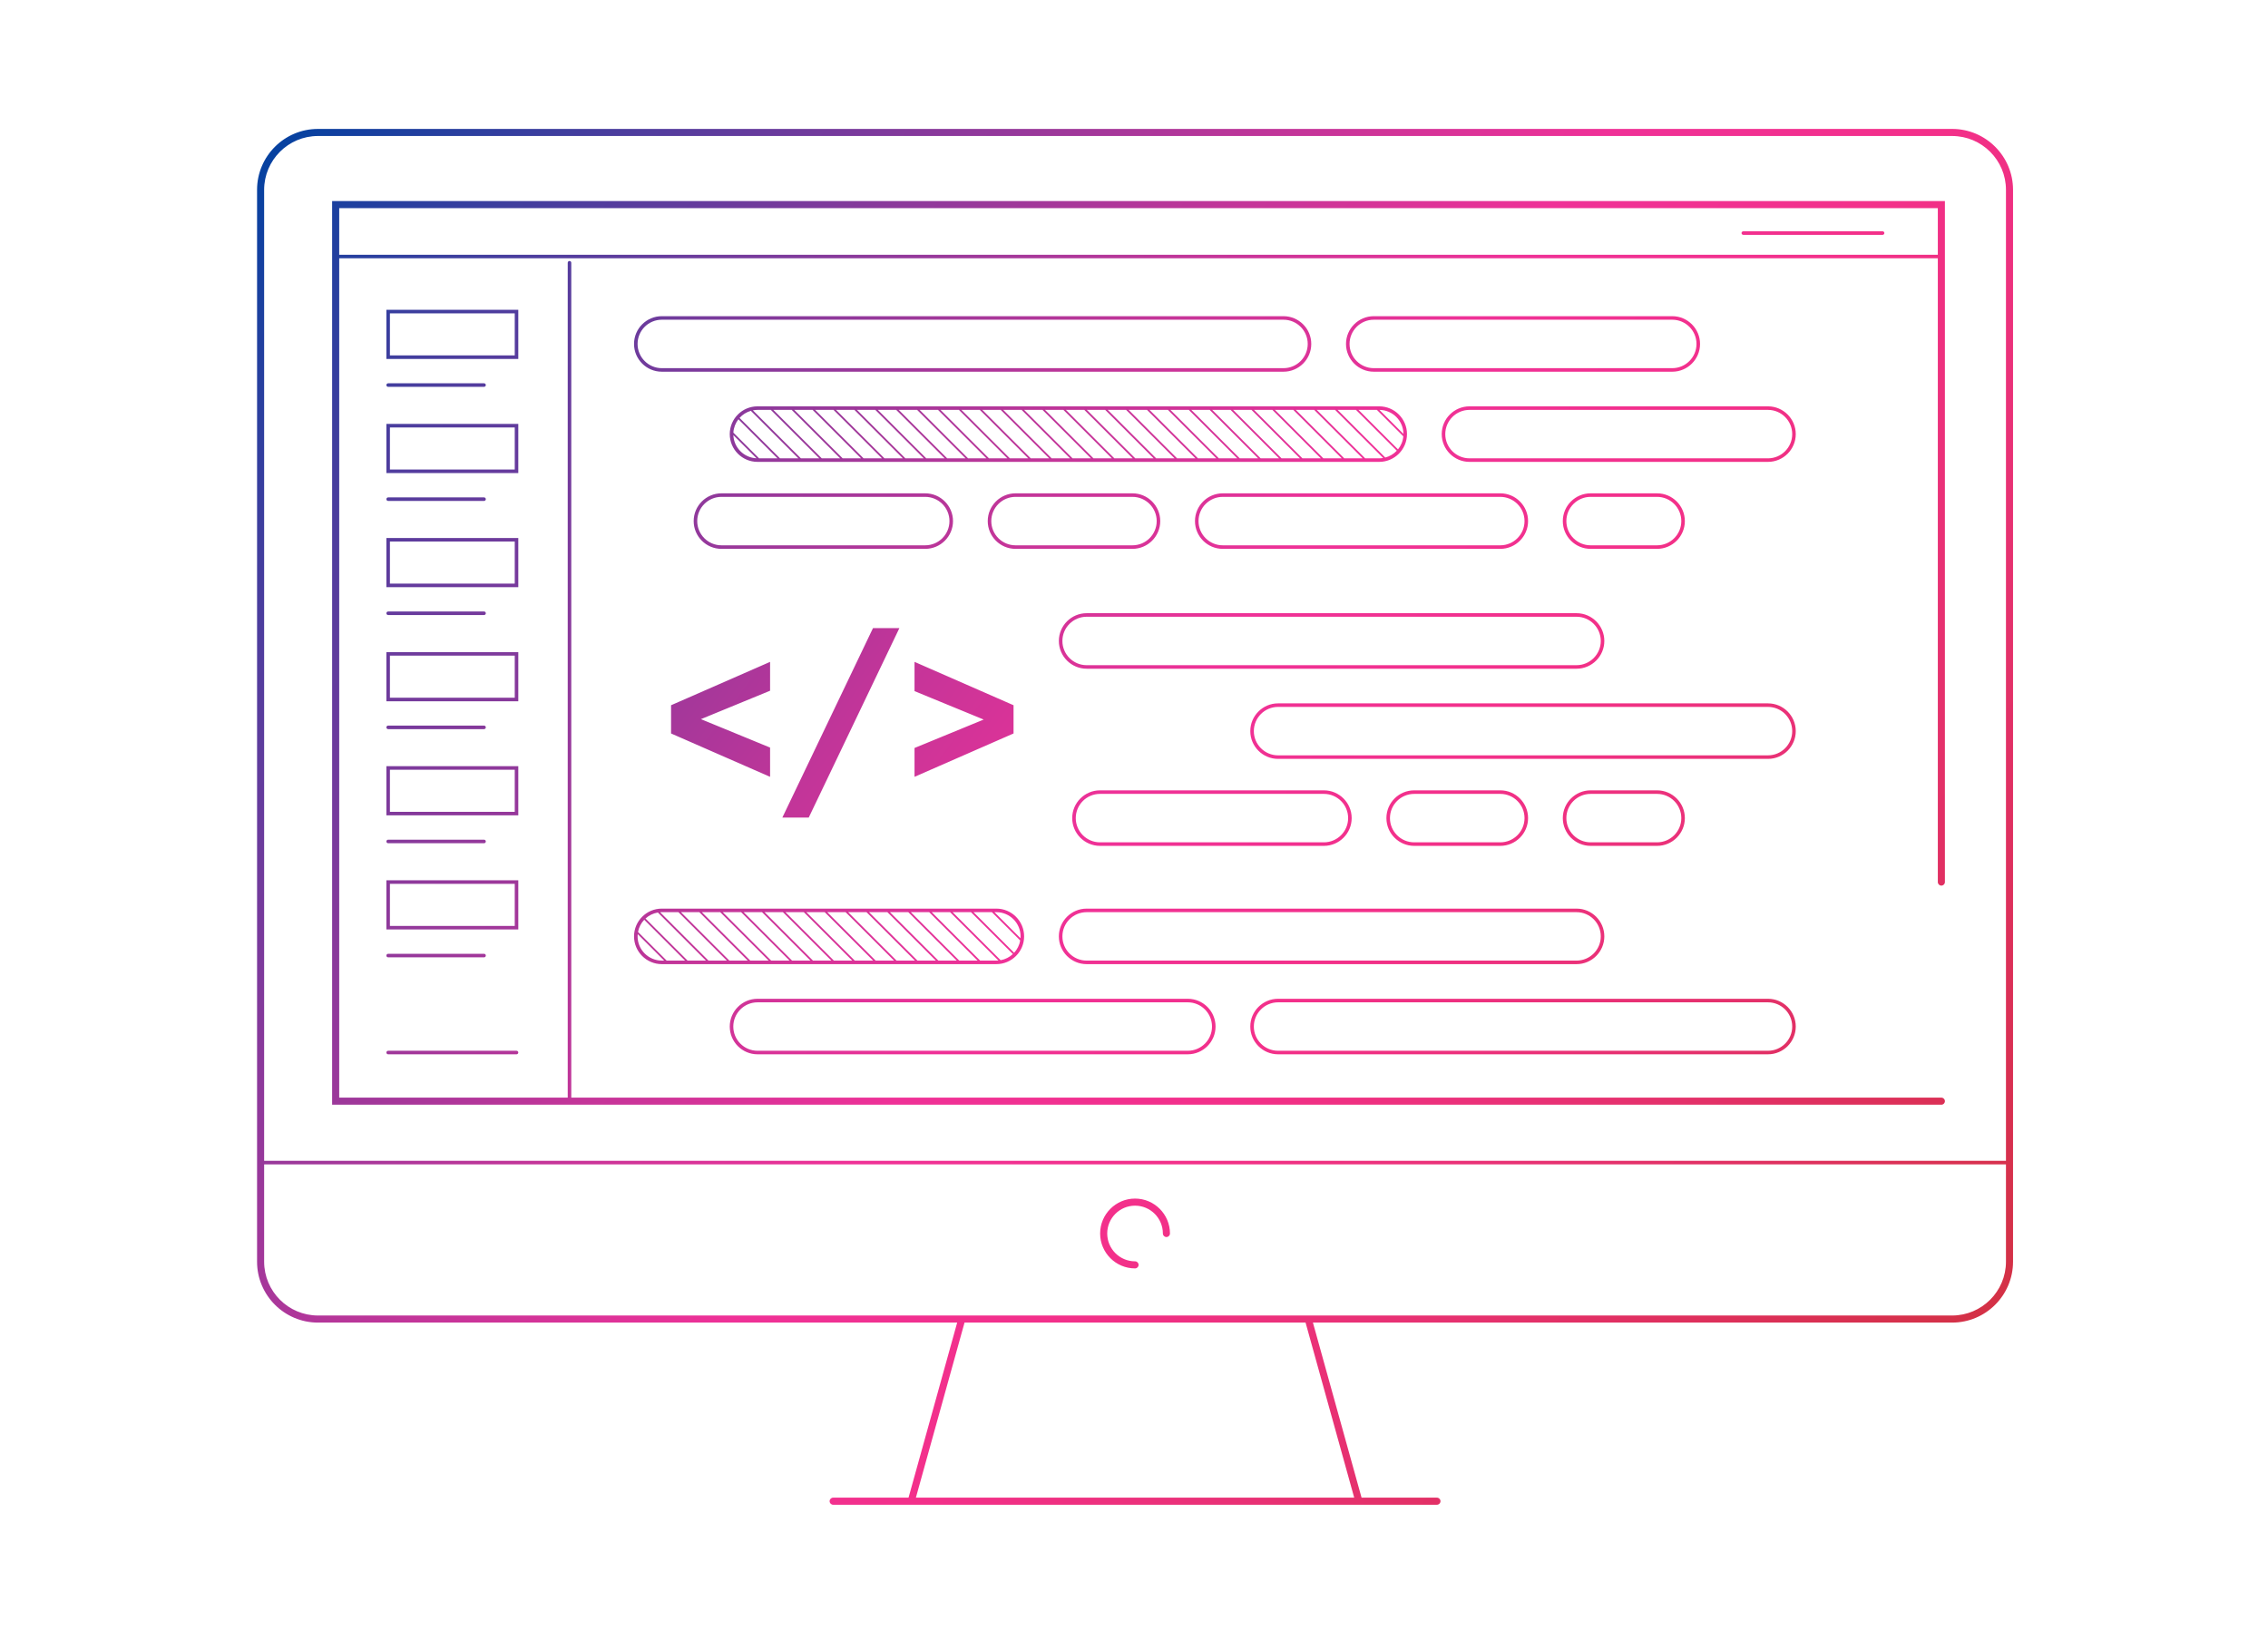 <?xml version="1.0" encoding="UTF-8"?><svg id="farbe" xmlns="http://www.w3.org/2000/svg" xmlns:xlink="http://www.w3.org/1999/xlink" viewBox="0 0 640 460"><defs><linearGradient id="AUNDS-VERLAUF" x1="24.744" y1="-12.605" x2="628.638" y2="431.67" gradientUnits="userSpaceOnUse"><stop offset="0" stop-color="#0641a0"/><stop offset=".1" stop-color="#0641a0"/><stop offset=".2" stop-color="#4b3d9e"/><stop offset=".3" stop-color="#8b399b"/><stop offset=".4" stop-color="#c13599"/><stop offset=".5" stop-color="#ef3197"/><stop offset=".6" stop-color="#f3308a"/><stop offset=".7" stop-color="#e83174"/><stop offset=".8" stop-color="#dd305a"/><stop offset=".9" stop-color="#d13141"/><stop offset="1" stop-color="#cb3136"/></linearGradient></defs><path d="m550.867,36.386H89.726c-9.478,0-17.188,7.71-17.188,17.188v302.512c0,9.477,7.71,17.187,17.188,17.187h180.376l-13.725,49.408h-21.271c-.553,0-1,.447-1,1s.447,1,1,1h170.38c.553,0,1-.447,1-1s-.447-1-1-1h-21.271l-13.725-49.408h180.376c9.478,0,17.188-7.71,17.188-17.187V53.573c0-9.478-7.71-17.188-17.188-17.188Zm-461.142,2h461.142c8.374,0,15.188,6.813,15.188,15.188v274.041H74.538V53.573c0-8.374,6.813-15.188,15.188-15.188Zm292.414,384.294h-123.686l13.725-49.408h96.236l13.725,49.408Zm168.728-51.408H89.726c-8.374,0-15.188-6.812-15.188-15.187v-27.471h491.517v27.471c0,8.374-6.813,15.187-15.188,15.187Zm-2.038-60.489c0-.553-.447-1-1-1H161.206V74.16c0-.276-.224-.5-.5-.5s-.5.224-.5.5v235.622h-64.484V72.894h451.107v176.051c0,.553.447,1,1,1s1-.447,1-1V56.749H93.722v255.033h454.107c.553,0,1-.447,1-1Zm-2-252.033v13.145H95.722v-13.145h451.107Zm-400.573,28.683h-37.226v13.873h37.226v-13.873Zm-1,12.873h-35.226v-11.873h35.226v11.873Zm346.182-34.526c0-.276.224-.5.5-.5h39.305c.276,0,.5.224.5.5s-.224.5-.5.5h-39.305c-.276,0-.5-.224-.5-.5Zm-19.542,39.126c4.319,0,7.834-3.515,7.834-7.835s-3.515-7.835-7.834-7.835h-84.234c-4.32,0-7.835,3.515-7.835,7.835s3.515,7.835,7.835,7.835h84.234Zm-91.069-7.835c0-3.769,3.066-6.835,6.835-6.835h84.234c3.769,0,6.834,3.066,6.834,6.835s-3.065,6.835-6.834,6.835h-84.234c-3.769,0-6.835-3.066-6.835-6.835Zm118.079,17.612h-84.234c-4.32,0-7.835,3.515-7.835,7.835s3.515,7.835,7.835,7.835h84.234c4.319,0,7.834-3.515,7.834-7.835s-3.515-7.835-7.834-7.835Zm0,14.67h-84.234c-3.769,0-6.835-3.066-6.835-6.835s3.066-6.835,6.835-6.835h84.234c3.769,0,6.834,3.066,6.834,6.835s-3.065,6.835-6.834,6.835Zm-229.981,17.714c0-4.32-3.515-7.835-7.835-7.835h-57.506c-4.32,0-7.835,3.515-7.835,7.835s3.515,7.835,7.835,7.835h57.506c4.32,0,7.835-3.515,7.835-7.835Zm-72.176,0c0-3.769,3.066-6.835,6.835-6.835h57.506c3.769,0,6.835,3.066,6.835,6.835s-3.066,6.835-6.835,6.835h-57.506c-3.769,0-6.835-3.066-6.835-6.835Zm226.618-7.835h-78.324c-4.319,0-7.834,3.515-7.834,7.835s3.515,7.835,7.834,7.835h78.324c4.32,0,7.835-3.515,7.835-7.835s-3.515-7.835-7.835-7.835Zm0,14.67h-78.324c-3.769,0-6.834-3.066-6.834-6.835s3.065-6.835,6.834-6.835h78.324c3.769,0,6.835,3.066,6.835,6.835s-3.066,6.835-6.835,6.835Zm-103.798,1c4.32,0,7.835-3.515,7.835-7.835s-3.515-7.835-7.835-7.835h-33.006c-4.32,0-7.835,3.515-7.835,7.835s3.515,7.835,7.835,7.835h33.006Zm-39.841-7.835c0-3.769,3.066-6.835,6.835-6.835h33.006c3.769,0,6.835,3.066,6.835,6.835s-3.066,6.835-6.835,6.835h-33.006c-3.769,0-6.835-3.066-6.835-6.835Zm187.88,7.835c4.32,0,7.835-3.515,7.835-7.835s-3.515-7.835-7.835-7.835h-18.768c-4.319,0-7.834,3.515-7.834,7.835s3.515,7.835,7.834,7.835h18.768Zm-25.602-7.835c0-3.769,3.065-6.835,6.834-6.835h18.768c3.769,0,6.835,3.066,6.835,6.835s-3.066,6.835-6.835,6.835h-18.768c-3.769,0-6.834-3.066-6.834-6.835Zm-143.209,33.83c0,4.32,3.515,7.835,7.834,7.835h138.254c4.32,0,7.835-3.515,7.835-7.835s-3.515-7.835-7.835-7.835h-138.254c-4.319,0-7.834,3.515-7.834,7.835Zm152.923,0c0,3.769-3.066,6.835-6.835,6.835h-138.254c-3.769,0-6.834-3.066-6.834-6.835s3.065-6.835,6.834-6.835h138.254c3.769,0,6.835,3.066,6.835,6.835Zm47.186,17.612h-138.254c-4.32,0-7.835,3.515-7.835,7.835,0,4.319,3.515,7.834,7.835,7.834h138.254c4.319,0,7.834-3.515,7.834-7.834,0-4.32-3.515-7.835-7.834-7.835Zm0,14.669h-138.254c-3.769,0-6.835-3.065-6.835-6.834s3.066-6.835,6.835-6.835h138.254c3.769,0,6.834,3.066,6.834,6.835s-3.065,6.834-6.834,6.834Zm-75.539,25.55c4.32,0,7.835-3.515,7.835-7.835s-3.515-7.835-7.835-7.835h-24.304c-4.32,0-7.835,3.515-7.835,7.835s3.515,7.835,7.835,7.835h24.304Zm-31.139-7.835c0-3.769,3.066-6.835,6.835-6.835h24.304c3.769,0,6.835,3.066,6.835,6.835s-3.066,6.835-6.835,6.835h-24.304c-3.769,0-6.835-3.066-6.835-6.835Zm-89.662,0c0,4.32,3.515,7.835,7.835,7.835h63.188c4.32,0,7.835-3.515,7.835-7.835s-3.515-7.835-7.835-7.835h-63.188c-4.32,0-7.835,3.515-7.835,7.835Zm7.835-6.835h63.188c3.769,0,6.835,3.066,6.835,6.835s-3.066,6.835-6.835,6.835h-63.188c-3.769,0-6.835-3.066-6.835-6.835s3.066-6.835,6.835-6.835Zm157.207,14.67c4.32,0,7.835-3.515,7.835-7.835s-3.515-7.835-7.835-7.835h-18.768c-4.319,0-7.834,3.515-7.834,7.835s3.515,7.835,7.834,7.835h18.768Zm-25.602-7.835c0-3.769,3.065-6.835,6.834-6.835h18.768c3.769,0,6.835,3.066,6.835,6.835s-3.066,6.835-6.835,6.835h-18.768c-3.769,0-6.834-3.066-6.834-6.835Zm10.714,33.381c0-4.32-3.515-7.835-7.835-7.835h-138.254c-4.319,0-7.834,3.515-7.834,7.835,0,4.319,3.515,7.834,7.834,7.834h138.254c4.32,0,7.835-3.515,7.835-7.834Zm-152.923,0c0-3.769,3.065-6.835,6.834-6.835h138.254c3.769,0,6.835,3.066,6.835,6.835s-3.066,6.834-6.835,6.834h-138.254c-3.769,0-6.834-3.065-6.834-6.834Zm-86.035,33.281h121.416c4.32,0,7.835-3.515,7.835-7.835,0-4.319-3.515-7.834-7.835-7.834h-121.416c-4.319,0-7.834,3.515-7.834,7.834,0,4.32,3.515,7.835,7.834,7.835Zm0-14.669h121.416c3.769,0,6.835,3.065,6.835,6.834s-3.066,6.835-6.835,6.835h-121.416c-3.769,0-6.834-3.066-6.834-6.835s3.065-6.834,6.834-6.834Zm146.89,14.669h138.254c4.319,0,7.834-3.515,7.834-7.835,0-4.319-3.515-7.834-7.834-7.834h-138.254c-4.32,0-7.835,3.515-7.835,7.834,0,4.32,3.515,7.835,7.835,7.835Zm0-14.669h138.254c3.769,0,6.834,3.065,6.834,6.834s-3.065,6.835-6.834,6.835h-138.254c-3.769,0-6.835-3.066-6.835-6.835s3.066-6.834,6.835-6.834Zm-143.343-87.947l-19.514,8.024,19.514,8.025v8.256l-27.942-12.238v-7.968l27.942-12.238v8.14Zm3.463,35.794l25.576-53.461h7.447l-25.576,53.461h-7.448Zm65.238-23.728l-27.943,12.238v-8.14l19.515-8.024-19.515-8.025v-8.256l27.943,12.238v7.968Zm76.178-117.769h-175.436c-4.32,0-7.835,3.515-7.835,7.835s3.515,7.835,7.835,7.835h175.436c4.32,0,7.835-3.515,7.835-7.835s-3.515-7.835-7.835-7.835Zm0,14.67h-175.436c-3.769,0-6.835-3.066-6.835-6.835s3.066-6.835,6.835-6.835h175.436c3.769,0,6.835,3.066,6.835,6.835s-3.066,6.835-6.835,6.835Zm-252.657,5.27c-.276,0-.5-.224-.5-.5s.224-.5.5-.5h27.059c.276,0,.5.224.5.5s-.224.5-.5.5h-27.059Zm36.726,10.461h-37.226v13.873h37.226v-13.873Zm-1,12.873h-35.226v-11.873h35.226v11.873Zm-35.726,8.868c-.276,0-.5-.224-.5-.5s.224-.5.5-.5h27.059c.276,0,.5.224.5.5s-.224.5-.5.5h-27.059Zm36.726,10.461h-37.226v13.873h37.226v-13.873Zm-1,12.873h-35.226v-11.873h35.226v11.873Zm-35.726,8.868c-.276,0-.5-.224-.5-.5s.224-.5.5-.5h27.059c.276,0,.5.224.5.5s-.224.5-.5.5h-27.059Zm36.726,10.461h-37.226v13.873h37.226v-13.873Zm-1,12.873h-35.226v-11.873h35.226v11.873Zm-35.726,8.868c-.276,0-.5-.224-.5-.5s.224-.5.5-.5h27.059c.276,0,.5.224.5.5s-.224.5-.5.5h-27.059Zm36.726,10.461h-37.226v13.874h37.226v-13.874Zm-1,12.874h-35.226v-11.874h35.226v11.874Zm-35.726,8.868c-.276,0-.5-.224-.5-.5s.224-.5.5-.5h27.059c.276,0,.5.224.5.5s-.224.5-.5.5h-27.059Zm36.726,10.461h-37.226v13.873h37.226v-13.873Zm-1,12.873h-35.226v-11.873h35.226v11.873Zm-36.226,8.368c0-.276.224-.5.5-.5h27.059c.276,0,.5.224.5.5s-.224.5-.5.5h-27.059c-.276,0-.5-.224-.5-.5Zm0,27.368c0-.276.224-.5.5-.5h36.226c.276,0,.5.224.5.5s-.224.5-.5.5h-36.226c-.276,0-.5-.224-.5-.5Zm221.118,51.071c0,.553-.447,1-1,1s-1-.447-1-1c0-4.33-3.522-7.853-7.853-7.853s-7.853,3.522-7.853,7.853,3.522,7.853,7.853,7.853c.553,0,1,.447,1,1s-.447,1-1,1c-5.433,0-9.853-4.42-9.853-9.853s4.42-9.853,9.853-9.853,9.853,4.42,9.853,9.853Zm-124.221-225.608c0,4.32,3.515,7.835,7.834,7.835h175.436c4.32,0,7.835-3.515,7.835-7.835s-3.515-7.835-7.835-7.835h-175.436c-4.319,0-7.834,3.515-7.834,7.835Zm17.486-6.835l13.67,13.67h-5.189l-13.67-13.67h5.189Zm76.666,0l13.67,13.67h-5.189l-13.67-13.67h5.189Zm76.666,0l13.57,13.57c-.365.06-.737.1-1.119.1h-3.971l-13.67-13.67h5.189Zm17.416,11.518c-.872.923-1.996,1.601-3.262,1.928l-13.447-13.446h5.191l6.724,6.724,4.794,4.794Zm1.867-4.737l-6.778-6.779c3.726.029,6.75,3.053,6.778,6.779Zm-.029.678c-.126,1.39-.669,2.66-1.505,3.685l-4.647-4.648-6.497-6.497h5.189l7.459,7.46Zm-11.481,6.21h-5.191l-6.834-6.835-6.834-6.835h5.19l13.67,13.67Zm-19.567-13.67l6.834,6.835,6.834,6.835h-5.189l-13.67-13.67h5.19Zm7.772,13.67h-5.191l-6.834-6.835-6.834-6.835h5.19l13.67,13.67Zm-19.567-13.67l6.834,6.835,6.834,6.835h-5.189l-13.67-13.67h5.19Zm7.772,13.67h-5.191l-6.834-6.835-6.834-6.835h5.19l13.67,13.67Zm-19.567-13.67l6.834,6.835,6.834,6.835h-5.189l-13.67-13.67h5.19Zm7.772,13.67h-5.19l-6.834-6.835-6.834-6.835h5.189l13.67,13.67Zm-19.566-13.67l6.834,6.835,6.834,6.835h-5.19l-13.67-13.67h5.191Zm7.771,13.67h-5.19l-6.834-6.835-6.834-6.835h5.189l13.67,13.67Zm-19.566-13.67l6.834,6.835,6.834,6.835h-5.19l-13.67-13.67h5.191Zm7.771,13.67h-5.19l-6.834-6.835-6.834-6.835h5.189l13.67,13.67Zm-19.566-13.67l6.834,6.835,6.834,6.835h-5.19l-13.67-13.67h5.191Zm1.875,13.67h-5.191l-6.834-6.835-6.834-6.835h5.19l13.67,13.67Zm-19.567-13.67l6.834,6.835,6.834,6.835h-5.189l-13.67-13.67h5.19Zm7.772,13.67h-5.191l-6.834-6.835-6.834-6.835h5.19l13.67,13.67Zm-19.567-13.67l6.834,6.835,6.834,6.835h-5.189l-13.67-13.67h5.19Zm7.772,13.67h-5.191l-6.834-6.835-6.834-6.835h5.19l13.67,13.67Zm-19.567-13.67l6.834,6.835,6.834,6.835h-5.189l-13.67-13.67h5.19Zm7.772,13.67h-5.19l-6.834-6.835-6.834-6.835h5.189l13.67,13.67Zm-19.566-13.67l6.834,6.835,6.834,6.835h-5.19l-13.67-13.67h5.191Zm7.771,13.67h-5.19l-6.834-6.835-6.834-6.835h5.189l13.67,13.67Zm-19.566-13.67l6.834,6.835,6.834,6.835h-5.19l-13.67-13.67h5.191Zm7.771,13.67h-5.19l-6.834-6.835-6.834-6.835h5.189l13.67,13.67Zm-19.566-13.67l6.834,6.835,6.834,6.835h-5.19l-13.67-13.67h5.191Zm-20.618,2.265c.846-.938,1.945-1.641,3.192-1.998l13.402,13.402h-5.189l-8.65-8.649-2.755-2.755Zm-1.752,4.852l6.538,6.538c-3.543-.146-6.392-2.995-6.538-6.538Zm.007-.7c.086-1.415.602-2.714,1.422-3.768l4.6,4.599,6.422,6.421h-5.191l-7.252-7.252Zm24.239,7.252h-5.191l-7.4-7.4-6.141-6.141c.423-.082.859-.128,1.306-.128h3.756l13.67,13.67Zm-44.436,142.755h94.406c4.319,0,7.834-3.515,7.834-7.834,0-4.32-3.515-7.835-7.834-7.835h-94.406c-4.32,0-7.835,3.515-7.835,7.835,0,4.319,3.515,7.834,7.835,7.834Zm81.352-14.669l13.639,13.639c-.193.016-.387.03-.584.03h-4.576l-13.669-13.669h5.19Zm13.055,0c3.769,0,6.834,3.066,6.834,6.835,0,.177-.013.351-.026.525l-7.36-7.36h.553Zm6.729,7.989c-.228,1.328-.837,2.524-1.715,3.474l-11.465-11.463h5.191l7.989,7.989Zm-13.887-7.989l6.895,6.895,4.924,4.924c-.942.882-2.131,1.5-3.453,1.737l-13.556-13.556h5.189Zm1.875,13.669h-5.189l-6.835-6.834-6.835-6.834h5.19l13.669,13.669Zm-19.566-13.669l6.835,6.834,6.835,6.834h-5.191l-13.669-13.669h5.19Zm-16.048,6.834l-6.835-6.834h5.19l6.835,6.834,6.835,6.834h-5.19l-6.835-6.834Zm5.897,0l-6.835-6.834h5.19l6.835,6.834,6.835,6.834h-5.19l-6.835-6.834Zm17.922,6.834h-5.189l-6.835-6.834-6.835-6.834h5.19l13.669,13.669Zm-31.361-13.669l6.835,6.834,6.835,6.834h-5.19l-13.669-13.669h5.189Zm7.772,13.669h-5.19l-6.835-6.834-6.835-6.834h5.191l13.669,13.669Zm-19.567-13.669l6.835,6.834,6.835,6.834h-5.19l-13.669-13.669h5.189Zm7.772,13.669h-5.19l-6.835-6.834-6.835-6.834h5.191l13.669,13.669Zm-19.567-13.669l6.835,6.834,6.835,6.834h-5.19l-13.669-13.669h5.189Zm-10.149,6.834l-6.835-6.834h5.189l6.835,6.834,6.835,6.834h-5.189l-6.835-6.834Zm17.922,6.834h-5.19l-6.835-6.834-6.835-6.834h5.191l13.669,13.669Zm-30.149-13.669h4.686l6.835,6.834,6.835,6.834h-5.191l-13.645-13.645c.159-.011.318-.024.48-.024Zm12.457,13.669h-5.189l-11.871-11.871c.956-.874,2.157-1.479,3.49-1.699l13.57,13.57Zm-11.088,0l-8.084-8.084c.245-1.317.869-2.501,1.754-3.437l11.521,11.521h-5.191Zm-1.369,0c-3.769,0-6.835-3.065-6.835-6.834,0-.213.013-.423.032-.631l7.465,7.465h-.662Z" style="fill:url(#AUNDS-VERLAUF);"/></svg>
